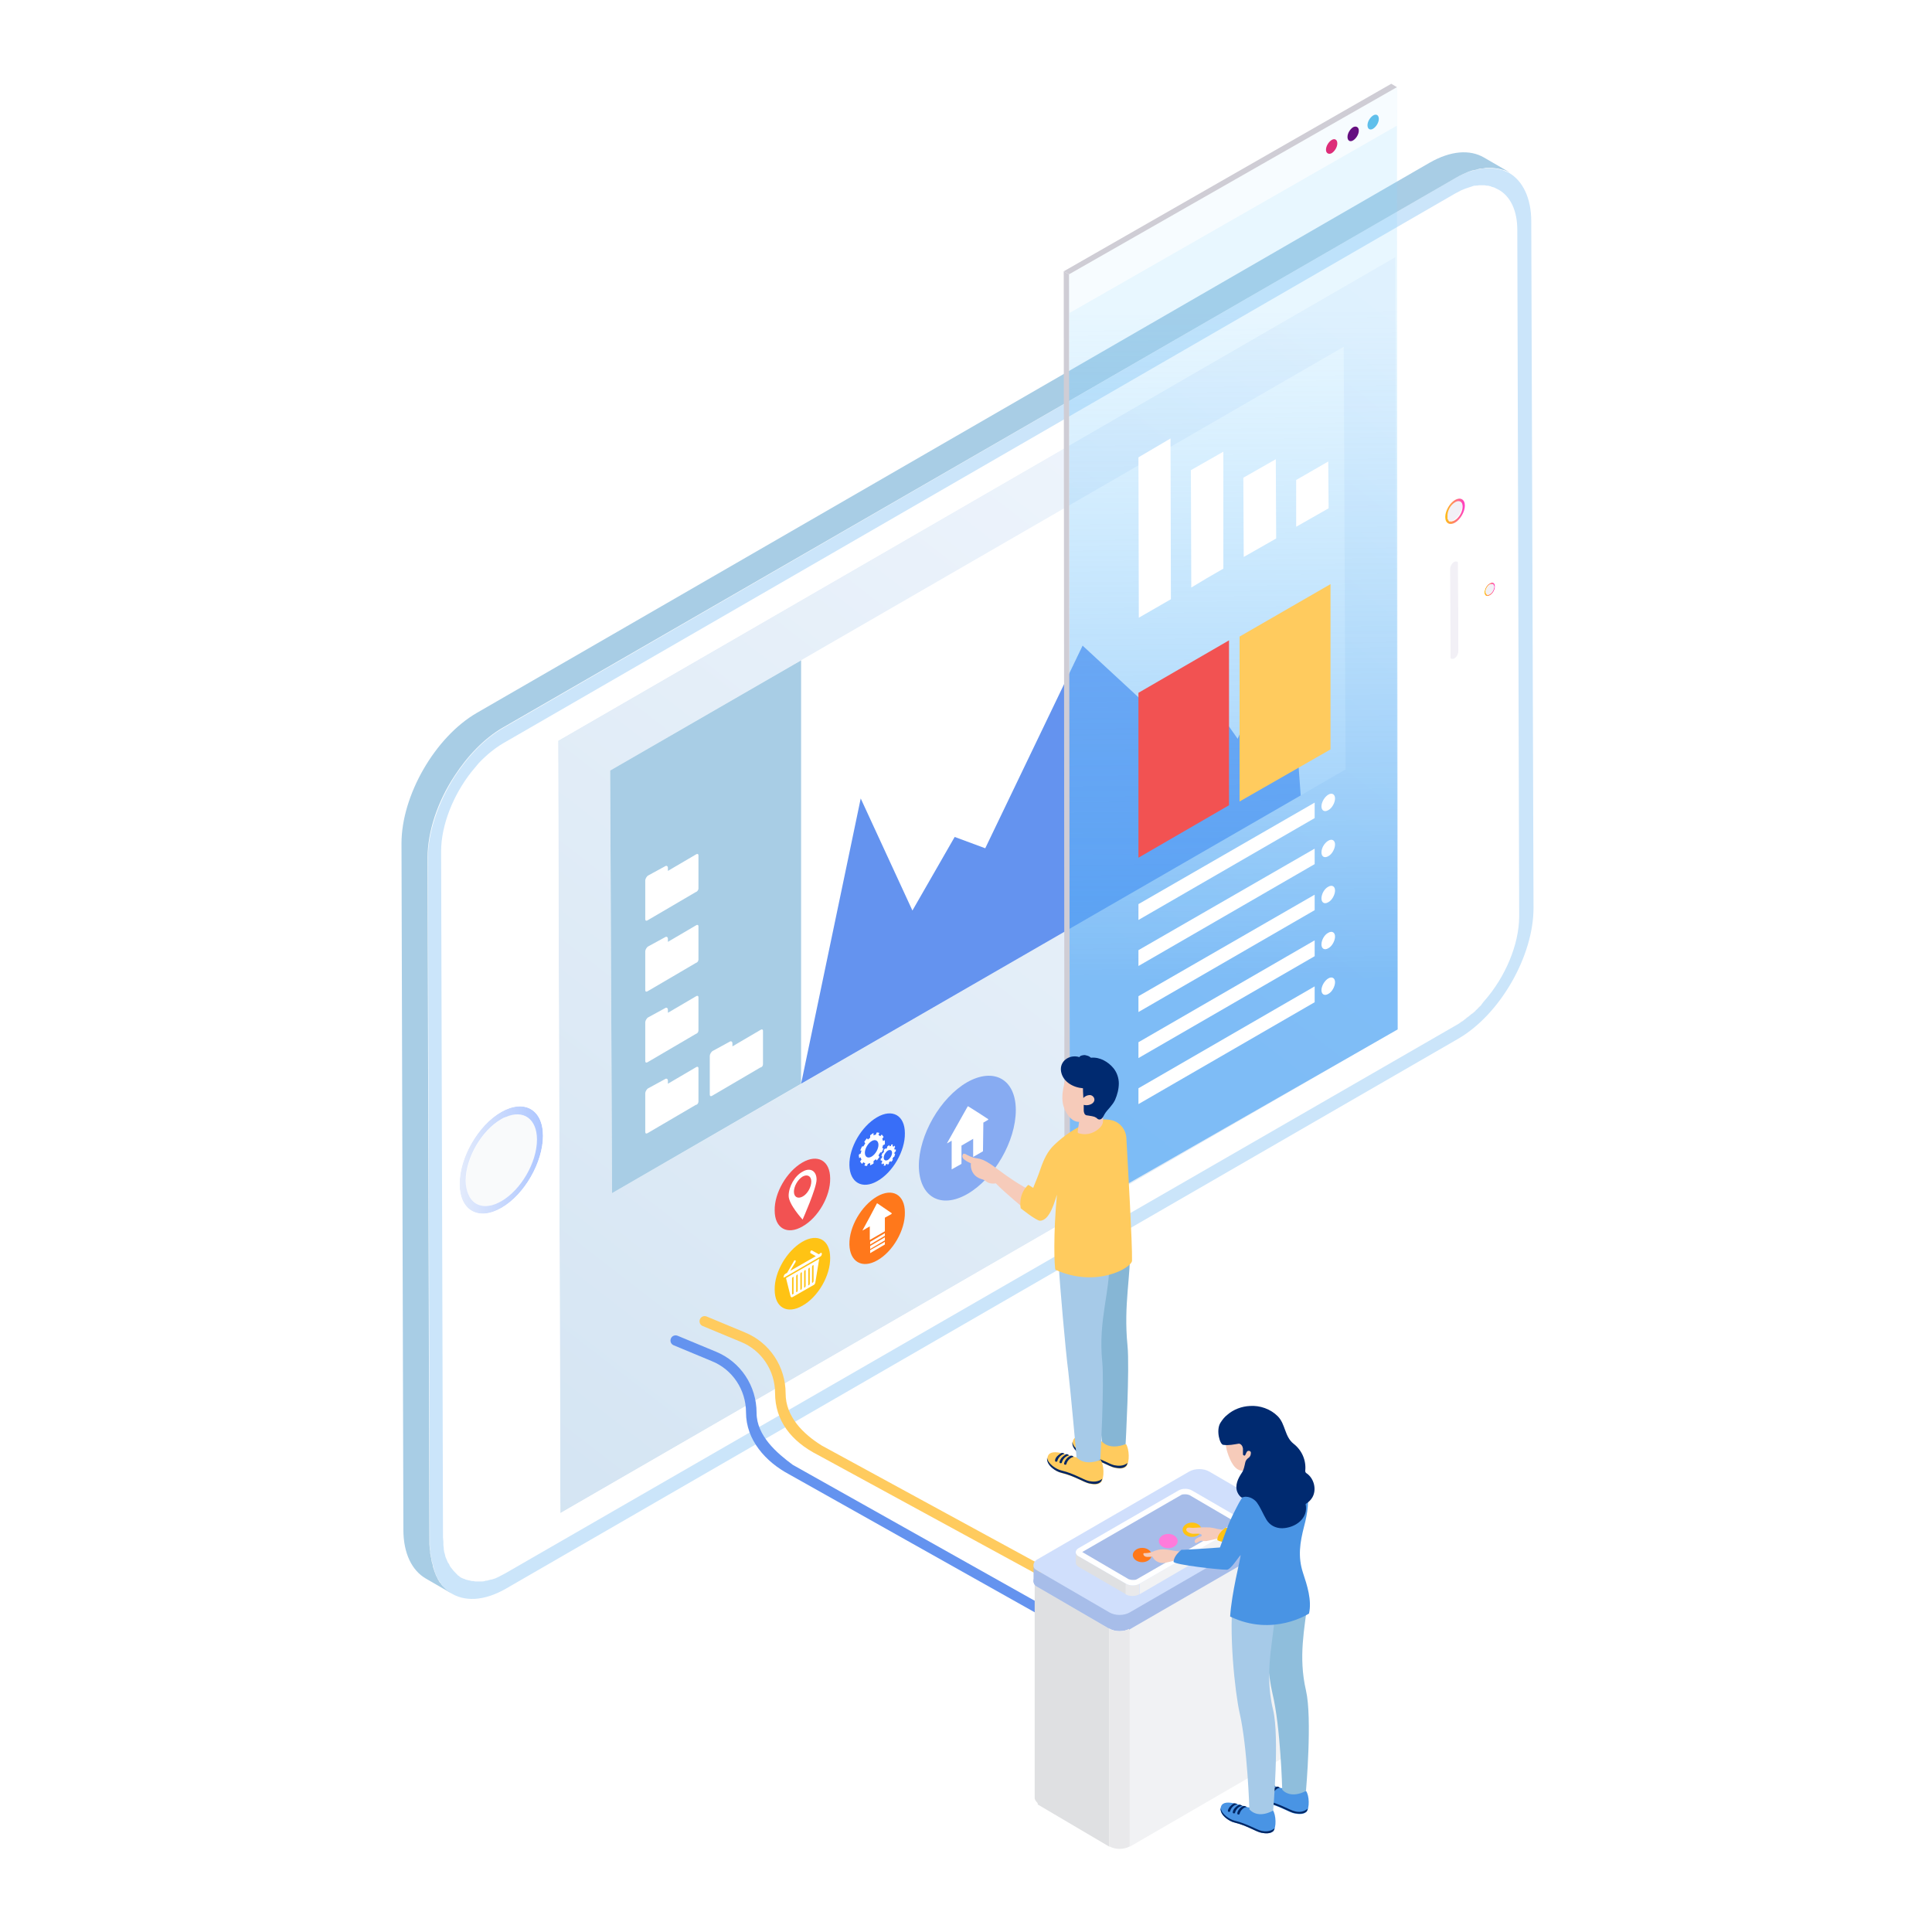 <?xml version="1.0" encoding="utf-8"?>
<!-- Generator: Adobe Illustrator 21.0.0, SVG Export Plug-In . SVG Version: 6.00 Build 0)  -->
<svg version="1.1" id="Layer_1" xmlns="http://www.w3.org/2000/svg" xmlns:xlink="http://www.w3.org/1999/xlink" x="0px" y="0px"
	 viewBox="0 0 512 512" style="enable-background:new 0 0 512 512;" xml:space="preserve">
<style type="text/css">
	.st0{fill:#FFFFFF;}
	.st1{fill:#F8D9D7;}
	.st2{fill:#F9FAFB;}
	.st3{fill:url(#SVGID_1_);}
	.st4{fill:#F2F0F6;}
	.st5{fill:url(#SVGID_2_);}
	.st6{fill:#A8CDE5;}
	.st7{fill:#4C3437;}
	.st8{fill:url(#SVGID_3_);}
	.st9{fill:url(#SVGID_4_);}
	.st10{fill:#CBE5FA;}
	.st11{fill:#F25252;}
	.st12{fill:#386EF8;}
	.st13{fill:#FFC314;}
	.st14{fill:#FF781B;}
	.st15{fill:#87ABF2;}
	.st16{fill:#6493EF;}
	.st17{fill:url(#SVGID_5_);}
	.st18{opacity:0.67;fill:#FFFFFF;enable-background:new    ;}
	.st19{fill:#CFCDD5;}
	.st20{fill:#5FBFEB;}
	.st21{fill:#650E80;}
	.st22{fill:#DD2D79;}
	.st23{fill:#FFCB5E;}
	.st24{fill:#DFE0E2;}
	.st25{fill:#F1F2F4;}
	.st26{fill:#A7BDE9;}
	.st27{fill:#E9E9EB;}
	.st28{fill:#3B2CD6;}
	.st29{fill:#D0DFFC;}
	.st30{fill:#FF7BDB;}
	.st31{fill:#F6CBBA;}
	.st32{fill:#4994E4;}
	.st33{fill:#002664;}
	.st34{fill:#8FBEDC;}
	.st35{fill:#A6CAE8;}
	.st36{fill:#002A70;}
	.st37{fill:#86B6D5;}
</style>
<path class="st0" d="M512,0H0v512h512V0z"/>
<path class="st1" d="M388.4,269.9c0.4-0.3,0.7-0.5,1-0.8C389.1,269.4,388.8,269.7,388.4,269.9z"/>
<path class="st1" d="M392.9,266c0.3-0.3,0.6-0.6,0.8-1C393.4,265.3,393.2,265.6,392.9,266z"/>
<path class="st1" d="M391.5,267.4c0.3-0.3,0.7-0.7,1-1C392.1,266.7,391.8,267,391.5,267.4z"/>
<path class="st1" d="M390,268.7c0.3-0.3,0.6-0.5,1-0.8C390.6,268.1,390.3,268.4,390,268.7z"/>
<path class="st1" d="M386.4,271.3c0.5-0.3,1-0.6,1.6-1C387.4,270.6,386.9,271,386.4,271.3z"/>
<path class="st2" d="M384.4,174.6C384.5,174.7,384.5,174.7,384.4,174.6C384.5,174.7,384.5,174.7,384.4,174.6
	C384.5,174.7,384.4,174.7,384.4,174.6z"/>
<path class="st2" d="M384.2,174.1c0,0.1,0,0.2,0.1,0.3v0.1C384.3,174.4,384.2,174.3,384.2,174.1z"/>
<path class="st2" d="M384.5,174.7C384.5,174.8,384.5,174.8,384.5,174.7C384.6,174.8,384.6,174.8,384.5,174.7
	C384.6,174.8,384.5,174.8,384.5,174.7z"/>
<path d="M393.9,157.4C394,157.4,394,157.5,393.9,157.4c0.1,0.1,0.1,0.1,0.1,0.1S394,157.4,393.9,157.4z"/>
<linearGradient id="SVGID_1_" gradientUnits="userSpaceOnUse" x1="393.435" y1="355.822" x2="396.235" y2="355.822" gradientTransform="matrix(1 0 0 -1 0 512)">
	<stop  offset="0" style="stop-color:#FFC314"/>
	<stop  offset="0.685" style="stop-color:#FF668F"/>
	<stop  offset="1" style="stop-color:#FF39C9"/>
</linearGradient>
<path class="st3" d="M394.8,154.6c-0.8,0.4-1.4,1.5-1.4,2.4s0.6,1.2,1.4,0.8c0.8-0.4,1.4-1.5,1.4-2.4
	C396.2,154.5,395.6,154.1,394.8,154.6z M394.5,157.6h0.1H394.5z M394.8,157.5c-0.3,0.2-0.6,0.2-0.8,0.1c0,0,0,0,0-0.1
	c-0.2-0.1-0.3-0.3-0.3-0.7c0-0.7,0.5-1.6,1.1-1.9c0.2-0.1,0.3-0.1,0.4-0.1c0.1,0,0.1,0,0.2,0s0.1,0,0.2,0c0.1,0.1,0.2,0.2,0.3,0.4
	c0,0.1,0.1,0.2,0.1,0.4C395.9,156.2,395.5,157.1,394.8,157.5z"/>
<path class="st2" d="M385.3,148.6c-0.6,0.3-1.1,1.2-1.1,1.9C384.2,149.9,384.7,149,385.3,148.6z"/>
<path class="st4" d="M385.8,148.5c-0.2,0-0.4,0-0.5,0.1c-0.6,0.3-1.1,1.2-1.1,1.9l0.1,23.5c0,0.1,0,0.2,0.1,0.3
	c0-0.1-0.1-0.2-0.1-0.3c0,0.2,0,0.3,0.1,0.4c0,0.1,0.1,0.1,0.1,0.1l0.1,0.1h0.1c0.1,0,0.1,0,0.2,0c0,0,0,0,0.1,0s0.3-0.1,0.4-0.1
	c0.5-0.3,0.9-0.8,1-1.4c0.1-0.2,0.1-0.4,0.1-0.5l-0.1-23.5c0-0.4-0.1-0.6-0.3-0.7C386,148.5,385.9,148.5,385.8,148.5z"/>
<path d="M383.7,137.7c0,0.1,0.1,0.1,0.1,0.2C383.8,137.8,383.8,137.7,383.7,137.7z"/>
<path d="M384.3,138.1h0.1C384.4,138.2,384.3,138.1,384.3,138.1z"/>
<path d="M383.6,137.3c0,0.1,0,0.2,0.1,0.2C383.6,137.5,383.6,137.4,383.6,137.3z"/>
<path d="M383.9,137.9C383.9,137.9,384,137.9,383.9,137.9l0.1,0.1C384,138,384,138,383.9,137.9z"/>
<path class="st4" d="M383.5,136.7c0,0.2,0,0.3,0,0.5c0,0.1,0,0.1,0,0.1c0,0.1,0,0.2,0.1,0.2l0.1,0.1c0,0.1,0.1,0.1,0.1,0.2l0.1,0.1
	l0.1,0.1c0,0,0,0,0.1,0h0.1h0.1c0.1,0,0.1,0,0.2,0h0.1c0.1,0,0.2,0,0.3-0.1h0.1c0.1,0,0.3-0.1,0.4-0.2c1.1-0.7,2.1-2.3,2.1-3.6
	c0-0.9-0.5-1.5-1.1-1.5h-0.1c-0.1,0-0.2,0-0.4,0.1c0,0,0,0,0.1,0h-0.1c-0.1,0-0.3,0.1-0.4,0.2C384.4,133.8,383.5,135.4,383.5,136.7z
	"/>
<path class="st1" d="M124.2,418.9c0.2,0.1,0.4,0.1,0.6,0.2C124.5,419,124.4,418.9,124.2,418.9z"/>
<path class="st1" d="M125.5,419.1c0.2,0,0.4,0.1,0.6,0.1C125.9,419.2,125.7,419.2,125.5,419.1z"/>
<path class="st1" d="M131.9,418c0.2-0.1,0.3-0.1,0.4-0.2C132.2,417.9,132.1,417.9,131.9,418z"/>
<path class="st1" d="M128.5,419c0.1,0,0.2,0,0.3-0.1C128.7,419,128.6,419,128.5,419z"/>
<path class="st1" d="M119.8,415.9c0.2,0.2,0.3,0.4,0.5,0.6C120.1,416.3,119.9,416.1,119.8,415.9z"/>
<path class="st1" d="M121.7,417.7c0.2,0.1,0.4,0.3,0.6,0.4C122.1,418,121.9,417.9,121.7,417.7z"/>
<path class="st1" d="M130.1,418.6c0.2-0.1,0.4-0.1,0.5-0.2C130.5,418.6,130.3,418.6,130.1,418.6z"/>
<path class="st1" d="M119.3,415.2c0,0.1,0.1,0.1,0.1,0.2C119.4,415.3,119.3,415.2,119.3,415.2z"/>
<path class="st1" d="M120.7,416.9c0.2,0.2,0.3,0.4,0.5,0.5C121,417.2,120.9,417,120.7,416.9z"/>
<path class="st1" d="M122.9,418.4c0.2,0.1,0.4,0.2,0.5,0.2C123.3,418.6,123.1,418.5,122.9,418.4z"/>
<linearGradient id="SVGID_2_" gradientUnits="userSpaceOnUse" x1="391.237" y1="448.187" x2="67.963" y2="30.32" gradientTransform="matrix(1 0 0 -1 0 512)">
	<stop  offset="0" style="stop-color:#F6F9FF"/>
	<stop  offset="1" style="stop-color:#CBDFEF"/>
</linearGradient>
<path class="st5" d="M148.5,401l221.9-128.2l-0.6-204.7L147.9,196.3L148.5,401z"/>
<path class="st0" d="M161.7,204.2L356.1,91.9l0.5,112L162.2,316.2L161.7,204.2z"/>
<path class="st6" d="M212.3,175l-50.6,29.2l0.5,112l50.1-29V175z"/>
<path class="st7" d="M124.1,316.5c0,0.1,0,0.1,0.1,0.2C124.1,316.6,124.1,316.6,124.1,316.5z"/>
<path class="st2" d="M124.1,316.5c0,0.1,0,0.1,0.1,0.2c1.4,3.1,4.8,3.9,8.7,1.6c5.2-3,9.4-10.3,9.4-16.3c0-5.5-3.6-8-8.2-6h0.1
	c-0.1,0-0.2,0.1-0.3,0.1c-0.3,0.1-0.6,0.3-1,0.5c-5.2,3-9.4,10.3-9.4,16.3C123.4,314.3,123.7,315.5,124.1,316.5z"/>
<linearGradient id="SVGID_3_" gradientUnits="userSpaceOnUse" x1="121.799" y1="204.578" x2="143.939" y2="204.578" gradientTransform="matrix(1 0 0 -1 0 512)">
	<stop  offset="0" style="stop-color:#E3EBFC"/>
	<stop  offset="1" style="stop-color:#ADC6FF"/>
</linearGradient>
<path class="st8" d="M132.8,294.7c-6.1,3.5-11.1,12.1-11,19.1c0,7,5,9.9,11.1,6.3c6.1-3.5,11-12.1,11-19.1S138.9,291.2,132.8,294.7z
	 M132.8,296.6c0.3-0.2,0.7-0.4,1-0.5c0.1,0,0.2-0.1,0.3-0.1c4.6-2,8.2,0.5,8.2,6c0,6-4.2,13.3-9.4,16.3c-3.9,2.3-7.3,1.5-8.7-1.6
	c0-0.1,0-0.1-0.1-0.2c-0.4-1-0.7-2.2-0.7-3.6C123.4,306.9,127.6,299.6,132.8,296.6z"/>
<path class="st0" d="M130.7,418.5c0.4-0.1,0.8-0.3,1.2-0.5c0.1-0.1,0.3-0.1,0.4-0.2c0.6-0.3,1.1-0.5,1.7-0.9l252.3-145.7
	c0.5-0.3,1-0.6,1.6-1c0.2-0.1,0.3-0.2,0.5-0.4c0.3-0.3,0.7-0.5,1-0.8c0.2-0.1,0.4-0.3,0.5-0.4c0.3-0.3,0.6-0.5,1-0.8
	c0.2-0.2,0.3-0.3,0.5-0.5c0.3-0.3,0.7-0.7,1-1c0.1-0.1,0.3-0.3,0.4-0.4c0.3-0.3,0.6-0.6,0.8-1c5.4-6.3,9.2-14.9,9.1-22.3l-0.5-181.9
	c0-5.2-1.9-8.9-4.9-10.6c-0.2-0.1-0.4-0.2-0.6-0.3c-0.2-0.1-0.4-0.2-0.6-0.3c-0.2-0.1-0.4-0.1-0.7-0.2c-0.2-0.1-0.4-0.1-0.6-0.2
	c-0.2,0-0.5-0.1-0.7-0.1c-0.2,0-0.4-0.1-0.6-0.1c-0.3,0-0.5,0-0.8,0c-0.2,0-0.4,0-0.7,0s-0.6,0.1-0.8,0.1c-0.2,0-0.5,0.1-0.7,0.1
	c-0.3,0.1-0.6,0.2-0.9,0.3c-0.2,0.1-0.4,0.1-0.6,0.2c-0.4,0.1-0.7,0.3-1.1,0.4c-0.2,0.1-0.4,0.1-0.6,0.2c-0.6,0.3-1.1,0.5-1.7,0.9
	l-112.2,64.8l-140.1,80.9c-2.3,1.3-4.5,3.1-6.4,5.2c-0.2,0.2-0.3,0.4-0.5,0.6c-0.5,0.6-1,1.2-1.5,1.8c-4.8,6.1-8,14-8,21l0.5,181.9
	c0,0.7,0,1.3,0.1,1.9c0,0.2,0.1,0.4,0.1,0.6c0.1,0.4,0.1,0.8,0.2,1.2c0,0.2,0.1,0.4,0.2,0.6c0.1,0.3,0.2,0.7,0.3,1
	c0.1,0.2,0.2,0.4,0.2,0.6c0.1,0.3,0.2,0.6,0.3,0.8c0.1,0.2,0.2,0.4,0.3,0.6c0.1,0.2,0.2,0.3,0.3,0.5c0,0.1,0.1,0.1,0.1,0.2
	c0.1,0.2,0.3,0.3,0.4,0.5c0.2,0.2,0.3,0.4,0.5,0.6c0.1,0.2,0.3,0.3,0.4,0.4c0.2,0.2,0.3,0.3,0.5,0.5c0.2,0.1,0.3,0.2,0.5,0.3
	c0.2,0.1,0.4,0.3,0.6,0.4c0.2,0.1,0.4,0.2,0.7,0.3c0.2,0.1,0.3,0.2,0.5,0.2c0.2,0.1,0.5,0.1,0.7,0.2c0.2,0.1,0.4,0.1,0.6,0.2
	c0.3,0.1,0.5,0.1,0.8,0.1c0.2,0,0.4,0.1,0.6,0.1c0.3,0,0.6,0,0.8,0c0.2,0,0.4,0,0.6,0c0.3,0,0.6-0.1,0.9-0.1c0.1,0,0.2,0,0.3-0.1
	c0.2,0,0.4-0.1,0.6-0.1c0.2-0.1,0.5-0.1,0.7-0.2C130.3,418.6,130.5,418.6,130.7,418.5z M396.2,155.4c0,0.9-0.6,2-1.4,2.4
	c-0.8,0.4-1.4,0.1-1.4-0.8s0.6-2,1.4-2.4C395.6,154.1,396.2,154.5,396.2,155.4z M386.4,149.3l0.1,23.5c0,0.2,0,0.4-0.1,0.5
	c-0.2,0.6-0.6,1.1-1,1.4c-0.2,0.1-0.3,0.1-0.4,0.1c0,0,0,0-0.1,0s-0.1,0-0.2,0h-0.1l-0.1-0.1v-0.1c0-0.1-0.1-0.2-0.1-0.3l-0.1-23.5
	c0-0.7,0.5-1.6,1.1-1.9c0.2-0.1,0.3-0.1,0.4-0.1h0.1c0.1,0,0.2,0,0.3,0.1C386.3,148.7,386.4,148.9,386.4,149.3z M388.2,134
	c0,1.7-1.2,3.7-2.6,4.5s-2.6,0.2-2.6-1.5s1.2-3.7,2.6-4.5S388.2,132.3,388.2,134z M369.8,68.1l0.6,204.7L148.5,401l-0.6-204.7
	L369.8,68.1z M143.9,301c0,7-4.9,15.6-11,19.1c-6.1,3.5-11.1,0.7-11.1-6.3s4.9-15.6,11-19.1C138.9,291.2,143.9,294,143.9,301z"/>
<linearGradient id="SVGID_4_" gradientUnits="userSpaceOnUse" x1="382.94" y1="376.5" x2="388.186" y2="376.5" gradientTransform="matrix(1 0 0 -1 0 512)">
	<stop  offset="0" style="stop-color:#FFC314"/>
	<stop  offset="0.685" style="stop-color:#FF668F"/>
	<stop  offset="1" style="stop-color:#FF39C9"/>
</linearGradient>
<path class="st9" d="M385.6,132.5c-1.4,0.8-2.6,2.9-2.6,4.5c0,1.7,1.2,2.3,2.6,1.5s2.6-2.9,2.6-4.5
	C388.2,132.3,387,131.7,385.6,132.5z M385.6,133.1c0.1-0.1,0.3-0.1,0.4-0.2c0.1,0,0.2-0.1,0.4-0.1h0.1c0.7,0,1.1,0.5,1.1,1.5
	c0,1.3-0.9,2.9-2.1,3.6c-0.1,0.1-0.3,0.1-0.4,0.2H385c-0.1,0-0.2,0.1-0.3,0.1h-0.1c-0.1,0-0.1,0-0.2,0h-0.1h-0.1c0,0,0,0-0.1,0
	s-0.1-0.1-0.1-0.1l-0.1-0.1c0,0-0.1-0.1-0.1-0.2l-0.1-0.1c0-0.1-0.1-0.2-0.1-0.2v-0.1c0-0.1,0-0.3,0-0.5
	C383.5,135.4,384.4,133.8,385.6,133.1z"/>
<path class="st2" d="M120.5,205.8c3.5-5.4,8-10.1,12.9-12.9L330.6,79L133.4,192.9C128.5,195.8,124,200.4,120.5,205.8z"/>
<path class="st2" d="M385.7,51.3l-112.2,64.8L385.7,51.3z"/>
<path class="st1" d="M389.7,49.5c0.3-0.1,0.6-0.2,0.9-0.3C390.4,49.3,390,49.4,389.7,49.5z"/>
<path class="st1" d="M387.4,50.4c-0.6,0.3-1.1,0.5-1.7,0.9C386.3,50.9,386.9,50.6,387.4,50.4z"/>
<path class="st1" d="M391.4,49.2c0.3,0,0.6-0.1,0.8-0.1C391.9,49.1,391.6,49.1,391.4,49.2z"/>
<path class="st1" d="M389.1,49.7c-0.4,0.1-0.7,0.3-1.1,0.4C388.4,50,388.7,49.8,389.1,49.7z"/>
<path class="st1" d="M394.3,49.1c0.2,0,0.5,0,0.7,0.1C394.8,49.1,394.5,49.1,394.3,49.1z"/>
<path class="st1" d="M395.6,49.3c0.2,0.1,0.5,0.1,0.7,0.2C396.1,49.5,395.8,49.4,395.6,49.3z"/>
<path class="st1" d="M396.9,49.8c0.2,0.1,0.4,0.2,0.6,0.3C397.3,50,397.1,49.9,396.9,49.8z"/>
<path class="st2" d="M114.2,413.3c0-0.2,0-0.3-0.1-0.5C114.2,413,114.2,413.2,114.2,413.3z"/>
<path class="st2" d="M114,410.7c0,0.4,0,0.7,0.1,1.1C114,411.4,114,411.1,114,410.7z"/>
<path class="st2" d="M117.4,407.5c0,0.4,0,0.7,0.1,1.1C117.4,408.2,117.4,407.9,117.4,407.5z"/>
<path class="st2" d="M118.7,414.1c0.1,0.2,0.2,0.4,0.4,0.6c0,0,0,0,0-0.1C118.9,414.5,118.8,414.3,118.7,414.1z"/>
<path class="st2" d="M117.7,411.1c0.1,0.3,0.1,0.5,0.2,0.8c0-0.1,0-0.1,0-0.2C117.9,411.5,117.8,411.3,117.7,411.1z"/>
<path class="st2" d="M118.2,412.7c0.1,0.2,0.2,0.5,0.3,0.7v-0.1C118.3,413.1,118.2,412.9,118.2,412.7z"/>
<path class="st2" d="M117.5,409.4c0,0.3,0.1,0.6,0.1,0.9c0-0.1,0-0.2,0-0.3C117.6,409.7,117.5,409.6,117.5,409.4z"/>
<path class="st2" d="M120.3,416.5C120.2,416.5,120.2,416.5,120.3,416.5c0.1,0.2,0.3,0.3,0.5,0.5
	C120.5,416.7,120.4,416.6,120.3,416.5z"/>
<path class="st2" d="M119.4,415.4c0.1,0.2,0.3,0.4,0.4,0.5C119.7,415.7,119.5,415.5,119.4,415.4z"/>
<path class="st2" d="M121.2,417.4c0.2,0.1,0.3,0.2,0.5,0.4C121.5,417.6,121.4,417.5,121.2,417.4z"/>
<path class="st2" d="M124.9,204.6c-4.8,6.1-8,14-8,21C116.9,218.6,120.1,210.7,124.9,204.6z"/>
<path class="st2" d="M126.5,202.7c0.2-0.2,0.3-0.4,0.5-0.6C126.8,202.3,126.6,202.5,126.5,202.7z"/>
<path class="st1" d="M116.9,225.5l0.5,182L116.9,225.5z"/>
<path class="st10" d="M405.8,58.7c0-6.3-2.3-10.8-5.9-12.9c-0.2-0.1-0.5-0.2-0.7-0.3c-0.2-0.1-0.5-0.2-0.7-0.3
	c-0.2-0.1-0.5-0.2-0.8-0.2c-0.3-0.1-0.5-0.2-0.8-0.2c-0.3-0.1-0.6-0.1-0.8-0.1c-0.3,0-0.5-0.1-0.8-0.1c-0.3,0-0.6,0-0.9,0
	c-0.3,0-0.6,0-0.9,0s-0.7,0.1-1,0.2c-0.3,0-0.6,0.1-0.9,0.1c-0.3,0.1-0.7,0.2-1.1,0.3c-0.3,0.1-0.6,0.1-0.9,0.2
	c-0.4,0.1-0.8,0.3-1.3,0.5c-0.2,0.1-0.5,0.2-0.7,0.3c-0.7,0.3-1.4,0.7-2.1,1.1L330.6,79L133.4,192.9c-4.9,2.8-9.4,7.5-12.9,12.9
	c-4.3,6.7-7.1,14.7-7.1,21.7l0.5,181.9c0,0.4,0,0.8,0.1,1.2c0,0.4,0,0.7,0.1,1.1c0,0.4,0.1,0.7,0.2,1.1c0,0.2,0,0.3,0.1,0.5
	c0,0.2,0,0.4,0.1,0.6c0.1,0.3,0.2,0.7,0.3,1c0.1,0.3,0.1,0.6,0.2,0.9c0.1,0.3,0.2,0.6,0.3,0.9c0.1,0.3,0.2,0.6,0.3,0.8
	c0.1,0.3,0.3,0.5,0.4,0.8c0.1,0.2,0.3,0.5,0.4,0.7c0.2,0.2,0.3,0.4,0.5,0.7c0.2,0.2,0.3,0.5,0.5,0.7c0.2,0.2,0.4,0.4,0.6,0.6
	s0.4,0.4,0.6,0.6c0.2,0.2,0.4,0.3,0.6,0.4c3.7,2.5,9,2.4,14.9-1l252.3-145.7c11.1-6.4,20-21.9,20-34.7L405.8,58.7z M392.5,266.4
	c-0.3,0.3-0.7,0.7-1,1c-0.2,0.2-0.4,0.3-0.5,0.5c-0.3,0.3-0.6,0.6-1,0.8c-0.2,0.2-0.4,0.3-0.6,0.5c-0.3,0.3-0.7,0.5-1,0.8
	c-0.2,0.1-0.3,0.2-0.5,0.4c-0.5,0.3-1,0.7-1.5,1L134,416.9c-0.6,0.3-1.1,0.6-1.7,0.9c-0.1,0.1-0.3,0.1-0.4,0.2
	c-0.4,0.2-0.9,0.4-1.3,0.5c-0.2,0.1-0.3,0.1-0.5,0.1c-0.2,0.1-0.5,0.1-0.7,0.2c-0.2,0.1-0.4,0.1-0.6,0.1c-0.1,0-0.2,0-0.3,0.1
	c-0.3,0.1-0.6,0.1-0.9,0.1c-0.2,0-0.4,0-0.6,0c-0.3,0-0.6,0-0.9,0c-0.2,0-0.4,0-0.6-0.1c-0.3,0-0.6,0-0.8-0.1
	c-0.2,0-0.4-0.1-0.5-0.1c-0.3-0.1-0.5-0.1-0.8-0.2c-0.2-0.1-0.3-0.2-0.5-0.2c-0.2-0.1-0.5-0.2-0.7-0.3c-0.2-0.1-0.4-0.2-0.5-0.4
	c-0.2-0.1-0.4-0.2-0.5-0.4c-0.2-0.1-0.3-0.3-0.5-0.5c-0.2-0.2-0.3-0.3-0.5-0.5c-0.1-0.2-0.3-0.4-0.4-0.5c-0.1-0.2-0.3-0.4-0.4-0.5
	c0-0.1-0.1-0.1-0.1-0.2c-0.1-0.1-0.2-0.3-0.2-0.4c-0.1-0.2-0.2-0.4-0.4-0.6c-0.1-0.2-0.2-0.5-0.3-0.7c-0.1-0.2-0.2-0.5-0.3-0.7
	c-0.1-0.2-0.1-0.5-0.2-0.8c-0.1-0.3-0.2-0.5-0.2-0.8c-0.1-0.3-0.1-0.6-0.1-0.8c0-0.3-0.1-0.6-0.1-0.9c0-0.2,0-0.5,0-0.8
	c0-0.4-0.1-0.7-0.1-1.1l-0.5-181.9c0-6.9,3.2-14.9,8-21c0.5-0.6,1-1.2,1.5-1.8c0.2-0.2,0.3-0.4,0.5-0.6c2-2.1,4.2-3.9,6.4-5.2
	l140.1-80.9l112.2-64.8c0.6-0.3,1.1-0.6,1.7-0.9c0.2-0.1,0.4-0.1,0.5-0.2c0.4-0.2,0.8-0.3,1.1-0.4c0.2-0.1,0.4-0.1,0.6-0.2
	c0.3-0.1,0.6-0.2,0.9-0.3c0.2-0.1,0.5-0.1,0.7-0.1c0.3,0,0.6-0.1,0.8-0.1c0.2,0,0.5,0,0.7,0c0.3,0,0.5,0,0.8,0
	c0.2,0,0.4,0.1,0.6,0.1s0.5,0,0.7,0.1c0.2,0,0.4,0.1,0.6,0.2c0.2,0.1,0.5,0.1,0.7,0.2c0.2,0.1,0.4,0.2,0.6,0.3
	c0.2,0.1,0.4,0.2,0.6,0.3c3,1.7,4.9,5.4,4.9,10.6l0.5,181.9c0,7.5-3.7,16.1-9.1,22.3c-0.3,0.3-0.6,0.7-0.8,1
	C392.7,266.1,392.6,266.2,392.5,266.4z"/>
<path class="st1" d="M395.9,155.2c0,0.1,0.1,0.2,0.1,0.4C395.9,155.4,395.9,155.3,395.9,155.2c0,0.1,0,0.1,0,0.1V155.2z"/>
<path class="st1" d="M402.3,60.7l0.6,182L402.3,60.7z"/>
<path class="st4" d="M395.9,155.5c0-0.1,0-0.1,0-0.2v-0.1c-0.1-0.2-0.1-0.3-0.3-0.4c-0.1,0-0.1,0-0.2,0s-0.1,0-0.2,0
	c-0.1,0-0.3,0.1-0.4,0.1c-0.6,0.4-1.1,1.2-1.1,1.9c0,0.3,0.1,0.5,0.3,0.7l-0.1-0.1l0.1,0.1c0.2,0.1,0.5,0.1,0.8-0.1
	C395.5,157.1,395.9,156.2,395.9,155.5z"/>
<path class="st6" d="M117.9,420.9c-0.2-0.2-0.4-0.4-0.6-0.6c-0.2-0.2-0.3-0.4-0.5-0.7c-0.2-0.2-0.4-0.4-0.5-0.7
	c-0.2-0.2-0.3-0.5-0.4-0.7c-0.1-0.3-0.3-0.5-0.4-0.8c-0.1-0.3-0.2-0.6-0.3-0.8c-0.1-0.3-0.2-0.6-0.3-0.9c-0.1-0.3-0.2-0.6-0.2-0.9
	c-0.1-0.3-0.2-0.6-0.3-1c0-0.2-0.1-0.4-0.1-0.6c0-0.2,0-0.3-0.1-0.5c-0.1-0.4-0.1-0.7-0.2-1.1c0-0.4,0-0.7-0.1-1.1
	c0-0.4-0.1-0.8-0.1-1.2l-0.5-181.9c0-7.1,2.7-15,7.1-21.7c3.5-5.4,8-10.1,12.9-12.9L330.6,79l55.1-31.8c0.7-0.4,1.4-0.8,2.1-1.1
	c0.2-0.1,0.5-0.2,0.7-0.3c0.4-0.2,0.9-0.4,1.3-0.5c0.3-0.1,0.6-0.2,0.9-0.2c0.4-0.1,0.7-0.2,1.1-0.3c0.3-0.1,0.6-0.1,0.9-0.1
	c0.3-0.1,0.7-0.1,1-0.2c0.3,0,0.6,0,0.9,0c0.3,0,0.6,0,0.9,0s0.5,0.1,0.8,0.1c0.3,0,0.6,0.1,0.8,0.1c0.3,0.1,0.5,0.1,0.8,0.2
	c0.3,0.1,0.5,0.1,0.8,0.2c0.2,0.1,0.5,0.2,0.7,0.3c0.2,0.1,0.5,0.2,0.7,0.3l-6.9-4c-3.7-2.1-8.7-1.8-14.3,1.4L126.4,188.9
	c-11.1,6.4-20,21.9-20,34.6l0.5,181.9c0,6.3,2.3,10.8,5.9,12.9l6.9,4c-0.2-0.1-0.4-0.3-0.6-0.4c-0.2-0.1-0.4-0.3-0.6-0.4
	C118.3,421.3,118.1,421.1,117.9,420.9z"/>
<path class="st11" d="M212.7,325c4.1-2.3,7.4-8,7.3-12.7c0-4.7-3.3-6.6-7.4-4.2c-4.1,2.4-7.4,8-7.3,12.7
	C205.3,325.5,208.6,327.4,212.7,325z"/>
<path class="st0" d="M209,316.9c0,2.3,3.7,6.3,3.7,6.3s3.7-8.3,3.7-10.6c0-2.3-1.7-3.3-3.7-2.1C210.6,311.6,209,314.5,209,316.9z
	 M212.7,311.8c1.3-0.7,2.3-0.1,2.3,1.3c0,1.5-1,3.3-2.3,4c-1.3,0.7-2.3,0.1-2.3-1.3C210.4,314.4,211.4,312.6,212.7,311.8z"/>
<path class="st12" d="M232.5,313c4.1-2.3,7.4-8,7.3-12.7c0-4.7-3.3-6.6-7.4-4.2c-4.1,2.4-7.4,8-7.3,12.7
	C225.2,313.4,228.5,315.3,232.5,313z"/>
<path class="st0" d="M235.6,308.3V308c0.1-0.1,0.3-0.2,0.4-0.3l0.1,0.2c0,0,0,0,0.1,0l0.4-0.5v-0.1l-0.1-0.2
	c0.1-0.2,0.2-0.3,0.3-0.5h0.2c0,0,0,0,0-0.1l0.2-0.6v-0.1H237c0-0.2,0.1-0.3,0.1-0.5l0.2-0.1l0.1-0.1v-0.5c0,0,0,0-0.1,0l-0.2,0.1
	c0-0.1-0.1-0.3-0.1-0.4l0.2-0.3v-0.1l-0.2-0.3l-0.2,0.3c-0.1-0.1-0.2-0.1-0.3-0.2l0.1-0.3v-0.1h-0.4c0,0,0,0,0,0.1l-0.1,0.3
	c-0.1,0-0.2,0-0.4,0.1v-0.3c0,0,0-0.1-0.1,0l-0.4,0.3l-0.1,0.1v0.3c-0.1,0.1-0.3,0.2-0.4,0.3l-0.1-0.2l-0.4,0.5v0.1l0.1,0.2
	c-0.1,0.2-0.2,0.3-0.3,0.5h-0.2c0,0,0,0,0,0.1l-0.2,0.6v0.1h0.2c0,0.2-0.1,0.3-0.1,0.5l-0.2,0.1l-0.1,0.1v0.5c0,0,0,0,0.1,0l0.2-0.1
	c0,0.1,0.1,0.3,0.1,0.4l-0.2,0.3v0.1l0.2,0.3l0.2-0.3c0.1,0.1,0.2,0.1,0.3,0.2l-0.1,0.3v0.1h0.4c0,0,0,0,0.1-0.1l0.1-0.3
	c0.1,0,0.2,0,0.4-0.1v0.3c0,0,0,0,0.1,0L235.6,308.3C235.6,308.4,235.6,308.3,235.6,308.3z M234.2,306.8c0-0.7,0.5-1.5,1.1-1.9
	c0.6-0.3,1.1-0.1,1.1,0.6s-0.5,1.5-1.1,1.9C234.7,307.7,234.2,307.5,234.2,306.8z"/>
<path class="st0" d="M227.7,306.9l0.4-0.2c0,0.2,0.1,0.4,0.2,0.6l-0.3,0.4c0,0.1-0.1,0.1,0,0.2l0.4,0.5c0,0,0,0,0.1,0l0.3-0.4
	c0.1,0.1,0.3,0.2,0.5,0.3l-0.2,0.5c0,0.1,0,0.1,0,0.1l0.6,0.1l0.1-0.1l0.2-0.5c0.2,0,0.4-0.1,0.6-0.2v0.5c0,0.1,0,0.1,0.1,0.1
	l0.7-0.4c0.1,0,0.1-0.1,0.1-0.2v-0.5c0.2-0.2,0.4-0.3,0.6-0.5l0.2,0.3c0,0,0,0,0.1,0l0.6-0.8c0-0.1,0.1-0.1,0-0.2l-0.2-0.3
	c0.2-0.3,0.3-0.5,0.5-0.8h0.3l0.1-0.1l0.4-0.9c0-0.1,0-0.1,0-0.1h-0.3c0.1-0.3,0.1-0.5,0.2-0.8l0.4-0.2c0.1,0,0.1-0.1,0.1-0.2v-0.8
	c0-0.1,0-0.1-0.1-0.1l-0.4,0.2c0-0.2-0.1-0.4-0.2-0.6l0.3-0.4c0-0.1,0.1-0.1,0-0.2l-0.4-0.5c0,0,0,0-0.1,0l-0.3,0.4
	c-0.1-0.1-0.3-0.2-0.5-0.3l0.2-0.5c0-0.1,0-0.1,0-0.1l-0.6-0.1l-0.1,0.1l-0.2,0.5c-0.2,0-0.4,0.1-0.6,0.2v-0.5c0-0.1,0-0.1-0.1-0.1
	l-0.3,0.2l-0.4,0.3c-0.1,0-0.1,0.1-0.1,0.2v0.5c-0.2,0.2-0.4,0.3-0.6,0.5l-0.2-0.3c0,0,0,0-0.1,0l-0.6,0.8c0,0.1-0.1,0.1,0,0.2
	l0.2,0.3c-0.2,0.3-0.3,0.5-0.5,0.8h-0.3l-0.1,0.1l-0.4,0.9c0,0.1,0,0.1,0,0.1h0.3c-0.1,0.3-0.1,0.5-0.2,0.8l-0.4,0.2
	c0,0-0.1,0.1-0.1,0.2v0.2L227.7,306.9C227.6,306.9,227.7,307,227.7,306.9z M231,302.4c1-0.6,1.8-0.1,1.8,1s-0.8,2.5-1.8,3.1
	s-1.8,0.1-1.8-1S230,303,231,302.4z"/>
<path class="st13" d="M212.7,346c4.1-2.3,7.4-8,7.3-12.7c0-4.7-3.3-6.6-7.4-4.2c-4.1,2.4-7.4,8-7.3,12.7
	C205.3,346.5,208.6,348.4,212.7,346z"/>
<path class="st0" d="M207.9,338.5l9.5-5.5c0.2-0.1,0.4-0.4,0.4-0.7c0-0.3-0.2-0.4-0.4-0.2l-0.4,0.3l-1.8-1c-0.1,0-0.1,0-0.2,0
	s-0.2,0.1-0.2,0.2c-0.1,0.2-0.1,0.4,0,0.5l1.4,0.8l-6.8,3.9l1.4-2.3c0.1-0.2,0.1-0.4,0-0.5c-0.1,0-0.1,0-0.2,0
	c-0.1,0-0.2,0.1-0.2,0.2l-1.8,3.1l-0.5,0.3c-0.2,0.1-0.4,0.4-0.4,0.7C207.5,338.5,207.7,338.6,207.9,338.5z"/>
<path class="st0" d="M216.1,339.7l1-6.1l-8.8,5.1l1.2,4.8c0.1,0.3,0.3,0.4,0.6,0.2l5.6-3.2C215.9,340.4,216.1,340,216.1,339.7z
	 M210.1,343c-0.1,0.1-0.2,0-0.2-0.1v-4.1c0-0.1,0.1-0.3,0.2-0.4c0.1-0.1,0.2,0,0.2,0.1v4.1C210.4,342.7,210.3,342.9,210.1,343z
	 M211.2,342.4c-0.1,0.1-0.2,0-0.2-0.1v-4.1c0-0.1,0.1-0.3,0.2-0.4c0.1-0.1,0.2,0,0.2,0.1v4.1C211.4,342.1,211.3,342.3,211.2,342.4z
	 M212.3,341.8c-0.1,0.1-0.2,0-0.2-0.1v-4.1c0-0.1,0.1-0.3,0.2-0.4c0.1-0.1,0.2,0,0.2,0.1v4.1C212.5,341.5,212.4,341.7,212.3,341.8z
	 M213.3,341.2c-0.1,0.1-0.2,0-0.2-0.1V337c0-0.1,0.1-0.3,0.2-0.4c0.1-0.1,0.2,0,0.2,0.1v4.1C213.5,340.9,213.4,341.1,213.3,341.2z
	 M214.4,340.6c-0.1,0.1-0.2,0-0.2-0.1v-4.1c0-0.1,0.1-0.3,0.2-0.4c0.1-0.1,0.2,0,0.2,0.1v4.1C214.6,340.3,214.5,340.5,214.4,340.6z
	 M215.2,339.8v-4.1c0-0.1,0.1-0.3,0.2-0.4c0.1-0.1,0.2,0,0.2,0.1v4.1c0,0.1-0.1,0.3-0.2,0.4C215.3,340,215.2,340,215.2,339.8z"/>
<path class="st14" d="M232.5,334c4.1-2.3,7.4-8,7.3-12.7c0-4.7-3.3-6.6-7.4-4.2c-4.1,2.4-7.4,8-7.3,12.7
	C225.2,334.4,228.5,336.3,232.5,334z"/>
<path class="st0" d="M230.5,325v3.6l4-2.3v-3.6l1.8-1c0,0,0,0,0-0.1v-0.1l-1.9-1.3l-1.9-1.3h-0.1l-1.9,3.6l-1.9,3.5v0.1L230.5,325z"
	/>
<path class="st0" d="M230.6,329.1v0.7l3.9-2.3v-0.7L230.6,329.1z"/>
<path class="st0" d="M234.5,328.7v-0.8l-3.9,2.3v0.8L234.5,328.7z"/>
<path class="st0" d="M234.5,329.1l-3.9,2.2v0.8l3.9-2.3V329.1z"/>
<path class="st15" d="M256.4,316.4c7.1-4.1,12.8-14,12.8-22.2c0-8.2-5.8-11.4-12.9-7.4c-7.1,4.1-12.8,14-12.8,22.2
	C243.6,317.2,249.3,320.5,256.4,316.4z"/>
<path class="st0" d="M260.6,297.5l1.2-0.7c0,0,0,0,0.1-0.1v-0.1l-2.6-1.7l-2.7-1.7c0,0,0,0-0.1,0c0,0-0.1,0-0.1,0.1l-2.7,4.8
	l-2.7,4.8v0.1l1.2-0.7v7.6l2.5-1.4l0.1-0.1v-4.8l3.1-1.8v4.8l2.6-1.5L260.6,297.5z"/>
<path class="st0" d="M185.1,291.9v-8.8c0-0.4-0.3-0.5-0.6-0.3l-7.5,4.4v-0.8c0-0.5-0.4-0.7-0.8-0.4l-2.2,1.2l-2.2,1.2
	c-0.4,0.2-0.8,0.9-0.8,1.3v0.7v0.1v1.6v7.9c0,0.4,0.3,0.5,0.6,0.3l4.1-2.4l8.7-5.1C184.8,292.8,185.1,292.3,185.1,291.9z"/>
<path class="st0" d="M202.2,282v-8.8c0-0.4-0.3-0.5-0.6-0.3l-7.5,4.4v-0.8c0-0.5-0.4-0.7-0.8-0.4l-2.2,1.2l-2.2,1.2
	c-0.4,0.2-0.8,0.9-0.8,1.3v0.7v0.1v1.6v7.9c0,0.4,0.3,0.5,0.6,0.3l4.1-2.4l8.7-5.1C202,282.8,202.2,282.4,202.2,282z"/>
<path class="st0" d="M185.1,273.1v-8.8c0-0.4-0.3-0.5-0.6-0.3l-7.5,4.4v-0.8c0-0.5-0.4-0.7-0.8-0.4l-2.2,1.2l-2.2,1.2
	c-0.4,0.2-0.8,0.9-0.8,1.3v0.7v0.1v1.6v7.9c0,0.4,0.3,0.5,0.6,0.3l4.1-2.4l8.7-5.1C184.8,273.9,185.1,273.5,185.1,273.1z"/>
<path class="st0" d="M185.1,254.3v-8.8c0-0.4-0.3-0.5-0.6-0.3l-7.5,4.4v-0.8c0-0.5-0.4-0.7-0.8-0.4l-2.2,1.2l-2.2,1.2
	c-0.4,0.2-0.8,0.9-0.8,1.3v0.7v0.1v1.6v7.9c0,0.4,0.3,0.5,0.6,0.3l4.1-2.4l8.7-5.1C184.8,255.1,185.1,254.7,185.1,254.3z"/>
<path class="st0" d="M185.1,235.5v-8.8c0-0.4-0.3-0.5-0.6-0.3l-7.5,4.4V230c0-0.5-0.4-0.7-0.8-0.4l-2.2,1.2l-2.2,1.2
	c-0.4,0.2-0.8,0.9-0.8,1.3v0.7v0.1v1.6v7.9c0,0.4,0.3,0.5,0.6,0.3l4.1-2.4l8.7-5.1C184.8,236.3,185.1,235.8,185.1,235.5z"/>
<path class="st16" d="M286.9,171.1l33.1,30.6l4.2-11.3l3.8,5.4l13.3-31.4l3.4,46.4l-132.4,76.4l15.8-75.6l13.7,29.7l11.2-19.5l8.1,3
	L286.9,171.1z"/>
<linearGradient id="SVGID_5_" gradientUnits="userSpaceOnUse" x1="325.664" y1="455.86" x2="327.73" y2="252.666" gradientTransform="matrix(1 0 0 -1 0 512)">
	<stop  offset="0.129" style="stop-color:#8BD5FF;stop-opacity:0.2"/>
	<stop  offset="1" style="stop-color:#53A7F5;stop-opacity:0.7"/>
</linearGradient>
<path class="st17" d="M370.2,23.1l-86.9,49.6l0.2,249.8l86.9-49.7L370.2,23.1z"/>
<path class="st18" d="M370.2,23.1l-86.9,49.6l0.2,10.2l86.7-49.6V23.1z"/>
<path class="st19" d="M282.1,321.6l1.4,0.9l-0.2-249.8l-1.4-0.8L282.1,321.6z"/>
<path class="st19" d="M281.9,71.9l1.4,0.8l86.9-49.6l-1.5-0.9L281.9,71.9z"/>
<path class="st20" d="M365.4,31.5c0,1-0.7,2.1-1.5,2.6c-0.8,0.5-1.5,0.1-1.5-0.9s0.7-2.1,1.5-2.6C364.7,30.1,365.4,30.5,365.4,31.5z
	"/>
<path class="st21" d="M360.1,34.6c0,1-0.7,2.1-1.5,2.6c-0.8,0.5-1.5,0.1-1.5-0.9s0.7-2.1,1.5-2.6C359.4,33.3,360.1,33.7,360.1,34.6z
	"/>
<path class="st22" d="M351.4,39.7c0-1,0.7-2.1,1.5-2.6c0.8-0.5,1.5-0.1,1.5,0.9s-0.7,2.1-1.5,2.6C352.1,41,351.4,40.6,351.4,39.7z"
	/>
<path class="st0" d="M310.2,116.2l-8.5,5l0.1,42.5l8.5-4.9L310.2,116.2z"/>
<path class="st0" d="M324.2,119.7l-8.6,4.9l0.1,31.1l4-2.4l4.5-2.6V119.7z"/>
<path class="st0" d="M338.2,142.7l-0.1-21l-8.6,4.9l0.1,21l5.8-3.3L338.2,142.7z"/>
<path class="st0" d="M352,122.3l-8.5,4.9v12.4l8.6-4.9L352,122.3z"/>
<path class="st0" d="M348.4,212.7v4.1l-46.7,27v-4.2L348.4,212.7z"/>
<path class="st0" d="M352,210.6c1-0.6,1.8-0.1,1.8,1c0,1.1-0.8,2.6-1.8,3.1c-1,0.6-1.8,0.1-1.8-1C350.2,212.6,351,211.2,352,210.6z"
	/>
<path class="st0" d="M348.4,224.9v4.1l-46.7,27v-4.2L348.4,224.9z"/>
<path class="st0" d="M352,222.8c1-0.6,1.8-0.1,1.8,1c0,1.1-0.8,2.6-1.8,3.1c-1,0.6-1.8,0.1-1.8-1C350.2,224.7,351,223.4,352,222.8z"
	/>
<path class="st0" d="M348.4,237.1v4.1l-46.7,27V264L348.4,237.1z"/>
<path class="st0" d="M352,235c1-0.6,1.8-0.1,1.8,1s-0.8,2.6-1.8,3.1c-1,0.6-1.8,0.1-1.8-1C350.2,236.9,351,235.5,352,235z"/>
<path class="st0" d="M348.4,249.2v4.2l-46.7,27v-4.2L348.4,249.2z"/>
<path class="st0" d="M352,247.2c1-0.6,1.8-0.1,1.8,1c0,1.1-0.8,2.6-1.8,3.1c-1,0.6-1.8,0.1-1.8-1C350.2,249.1,351,247.7,352,247.2z"
	/>
<path class="st0" d="M348.4,261.4v4.2l-46.7,27v-4.2L348.4,261.4z"/>
<path class="st0" d="M352,259.3c1-0.6,1.8-0.1,1.8,1c0,1.1-0.8,2.6-1.8,3.1c-1,0.6-1.8,0.1-1.8-1S351,259.9,352,259.3z"/>
<path class="st11" d="M325.7,169.7v43.7l-24,13.9v-43.7L325.7,169.7z"/>
<path class="st23" d="M352.6,154.8v43.8l-24.1,13.8v-43.7L352.6,154.8z"/>
<path class="st16" d="M286.5,434c-0.2,0-0.3,0-0.5-0.1l-76.9-43.2c-6.2-3.3-11.4-9.1-11.4-16.4c0-6-3.6-11.4-9.1-13.6l-10.1-4.2
	c-0.7-0.3-1-1.1-0.7-1.8c0.3-0.7,1.1-1,1.8-0.7l10.1,4.2c6.6,2.7,10.8,9.1,10.8,16.2c0,6.1,5.4,10.7,9.6,13.8l76.9,43.2
	c0.7,0.3,1.1,1.1,0.8,1.8C287.6,433.7,287.1,434,286.5,434z"/>
<path class="st23" d="M294.2,427.6c-0.2,0-0.3,0-0.5-0.1l-76.9-41.9c-7.1-3.6-11.4-9.1-11.4-16.4c0-6-3.6-11.4-9.1-13.6l-10.1-4.2
	c-0.7-0.3-1-1.1-0.7-1.8c0.3-0.7,1.1-1,1.8-0.7l10.1,4.2c6.6,2.7,10.8,9.1,10.8,16.2c0,6.1,4.6,10.7,9.6,13.8l76.9,41.9
	c0.7,0.3,1.1,1.1,0.8,1.8C295.3,427.3,294.7,427.6,294.2,427.6z"/>
<path class="st24" d="M274.2,419v57.4c0,0.6,0.4,1.1,1,1.6v-57.4C274.6,420.1,274.3,419.5,274.2,419z"/>
<path class="st24" d="M275,420.5v57.7l19,11.2v-57.8L275,420.5z"/>
<path class="st25" d="M339.4,408.5c0.8-0.4,1.1-1,1.1-1.6v57.7c0,0.6-0.4,1.1-1.1,1.6l-40,23.2v-57.7L339.4,408.5z"/>
<path class="st26" d="M275,417.4c-1.5,0.9-1.5,2.3,0,3.1l19,11.1c1.5,0.9,3.9,0.9,5.4,0l40-23.2c1.5-0.9,1.5-2.3,0-3.1l-19-11.1
	c-1.5-0.9-3.9-0.9-5.4,0L275,417.4z"/>
<path class="st27" d="M294,431.6v57.7c1.5,0.9,3.9,0.9,5.4,0v-57.7C297.9,432.5,295.5,432.5,294,431.6z"/>
<path class="st28" d="M339.9,403.9c0.1,0,0.1-0.1,0.1-0.1S340,403.9,339.9,403.9z"/>
<path class="st28" d="M340.3,403.5c0-0.1,0.1-0.1,0.1-0.2C340.3,403.4,340.3,403.5,340.3,403.5z"/>
<path class="st28" d="M273.9,415.6c0.1,0.1,0.1,0.2,0.2,0.2C274.1,415.8,274,415.7,273.9,415.6z"/>
<path class="st28" d="M274.3,416c0.1,0.1,0.3,0.2,0.5,0.3C274.6,416.2,274.4,416.1,274.3,416z"/>
<path class="st28" d="M273.7,415.2c0,0.1,0.1,0.2,0.1,0.2S273.7,415.3,273.7,415.2z"/>
<path class="st26" d="M273.9,415.1C273.9,415.2,273.9,415.2,273.9,415.1c0,0.2,0,0.2,0.1,0.3c0,0.1,0.1,0.2,0.1,0.2l0.3,0.3
	c0.1,0.1,0.3,0.2,0.5,0.3l18.9,11.1v4.2l-19.1-11.1c-0.7-0.4-0.8-0.9-0.8-1.5v-4.3c0,0.1,0,0.2,0,0.2
	C274,415.1,273.9,415,273.9,415.1z"/>
<path class="st26" d="M299,428v3.4c-1.4,0.7-3.6,0.7-5,0V428C295.4,428.7,297.6,428.7,299,428z"/>
<path class="st26" d="M339.4,404.3c0.2-0.1,0.4-0.2,0.5-0.3c0.1,0,0.1-0.1,0.1-0.1c0.1-0.1,0.2-0.2,0.2-0.2c0-0.1,0.1-0.1,0.1-0.2
	s0.1-0.2,0.1-0.2c0-0.1,0-0.1,0-0.2s0-0.2,0-0.2v4.2c0,0.6-0.4,1.1-1.1,1.6l-40.1,23.2v-4.2L339.4,404.3z"/>
<path class="st29" d="M340.5,402.9c0,0.1,0,0.1,0,0.2s-0.1,0.2-0.1,0.2c0,0.1,0,0.1-0.1,0.2c-0.1,0.1-0.1,0.2-0.2,0.2l-0.1,0.1
	c-0.1,0.1-0.3,0.2-0.5,0.3l-40.1,23.2c-1.5,0.9-3.9,0.9-5.4,0l-19.1-11.1c-0.2-0.1-0.3-0.2-0.5-0.3l-0.1-0.1
	c-0.1-0.1-0.2-0.2-0.2-0.2c0-0.1-0.1-0.1-0.1-0.2s-0.1-0.2-0.1-0.2c0-0.1,0-0.1,0-0.2c-0.1-0.6,0.2-1.3,1.1-1.8l40.1-23.2
	c1.5-0.9,3.9-0.9,5.4,0l19.1,11.1c0.7,0.4,1.1,1,1.1,1.6C340.6,402.8,340.5,402.9,340.5,402.9z"/>
<path class="st24" d="M285.1,411.6c0,0.1,0.1,0.1,0.1,0.2c0,0,0,0.1,0.1,0.1c0,0.1,0.1,0.1,0.1,0.2c0,0,0,0.1,0.1,0.1
	c0.1,0.1,0.2,0.2,0.3,0.2l12.6,7.3v2.8l-12.6-7.3c-0.5-0.3-0.7-0.7-0.7-1v-2.8C285.1,411.5,285.1,411.5,285.1,411.6
	C285.1,411.5,285.1,411.6,285.1,411.6z"/>
<path class="st27" d="M301.9,419.7v2.8c-1,0.6-2.6,0.6-3.6,0v-2.8C299.4,420.3,301,420.3,301.9,419.7z"/>
<path class="st25" d="M328.4,404.4c0.1-0.1,0.2-0.1,0.3-0.2l0.1-0.1c0.1-0.1,0.1-0.1,0.1-0.2c0,0,0-0.1,0.1-0.1
	c0-0.1,0.1-0.1,0.1-0.2v-0.1c0-0.1,0-0.1,0-0.2v2.8c0,0.4-0.2,0.8-0.7,1L302,422.5v-2.8L328.4,404.4z"/>
<path class="st0" d="M329.2,403.5v0.1c0,0.1-0.1,0.1-0.1,0.2c0,0,0,0.1-0.1,0.1c0,0.1-0.1,0.1-0.1,0.2l-0.1,0.1
	c-0.1,0.1-0.2,0.2-0.3,0.2L302,419.7c-1,0.6-2.6,0.6-3.6,0l-12.6-7.3c-0.1-0.1-0.2-0.1-0.3-0.2l-0.1-0.1c-0.1-0.1-0.1-0.1-0.1-0.2
	c0,0,0-0.1-0.1-0.1c0-0.1-0.1-0.1-0.1-0.2v-0.1c-0.1-0.4,0.2-0.9,0.7-1.2l26.5-15.3c1-0.6,2.6-0.6,3.6,0l12.6,7.3
	c0.5,0.3,0.7,0.7,0.7,1C329.2,403.4,329.2,403.5,329.2,403.5z"/>
<path class="st26" d="M300.2,418.7c-0.4,0-0.8-0.1-1.1-0.2l-12.3-7.2l26.2-15.1c0.3-0.2,0.7-0.2,1.1-0.2s0.8,0.1,1.1,0.2l12.3,7.2
	l-26.2,15.1C301,418.7,300.6,418.7,300.2,418.7z"/>
<path class="st14" d="M302.7,414c1.4,0,2.5-0.9,2.5-1.9c0-1-1.1-1.9-2.5-1.9c-1.4,0-2.5,0.9-2.5,1.9
	C300.2,413.1,301.3,414,302.7,414z"/>
<path class="st30" d="M309.6,410.3c1.4,0,2.5-0.9,2.5-1.9c0-1-1.1-1.9-2.5-1.9c-1.4,0-2.5,0.9-2.5,1.9
	C307.1,409.4,308.2,410.3,309.6,410.3z"/>
<path class="st13" d="M315.9,407.3c1.4,0,2.5-0.9,2.5-1.9c0-1-1.1-1.9-2.5-1.9c-1.4,0-2.5,0.9-2.5,1.9
	C313.4,406.4,314.5,407.3,315.9,407.3z"/>
<path class="st31" d="M314.4,405.2c0.2-0.6,1.2-0.3,1.7-0.3c1.5-0.1,3.1-0.2,4.6-0.1c0.7,0.1,1.3,0.2,2,0.4c2.6,0.5,4.9,0.1,7.6-0.2
	c0,0,0.8,3.4,0.8,3.9c0,0-5.4-0.8-7.9-1.4c-0.3,0.3-3.2,0.8-3.5,0.9c-0.2,0-0.4,0-0.7,0s-0.5-0.1-0.7-0.1c-0.4,0.1-0.8,0.4-1.2,0.6
	c-0.2,0.1-0.3,0-0.4-0.1c-0.2-0.3-0.1-0.6,0.1-0.8c0.1-0.2,0.3-0.3,0.5-0.4c0.3-0.2,0.6-0.3,0.9-0.4c0.2-0.1,0.4-0.3,0.2-0.5
	c0,0-0.1,0-0.1-0.1c-0.9-0.4-2,0.1-2.9-0.3C315.1,406.2,314.2,405.8,314.4,405.2z"/>
<path class="st13" d="M324.7,404.9c0.5,0.1,10.2-0.6,10.2-0.6s0.6-1.6,1.2-3.3c0.9,1.1,1.7,2.4,2.1,3.8c0.4,1.4,0.2,2.8,0,4.2
	c-0.6,0.7-1.1,1.2-1.5,1.2c-2,0-13.7-1.3-14.1-2.1C322.6,407.3,323,406.2,324.7,404.9z"/>
<path class="st31" d="M318.9,410.8c-2.7,0.3-4.9,0.6-7.6,0.2c-1.2-0.2-2.7-0.6-4.3-0.3c-0.5,0.1-1,0.3-1.5,0.5
	c-0.7,0.3-1.4,0.4-2.2,0.4c-0.1,0-0.1,0-0.1,0c-0.1,0-0.2,0.1-0.2,0.2c0,0.5,0.5,0.8,1,0.8s0.9,0,1.4-0.1c0.5,1.1,1.7,1.8,3,1.7
	c0.3,0,3.1-0.6,3.5-0.9c2.5,0.6,7.9,1.4,7.9,1.4C319.6,414.2,318.9,410.8,318.9,410.8z"/>
<path class="st32" d="M346.1,474.6c-1.7,0.4-4.7,0.2-6.2-0.7c-1.2,0-6.6-2.7-7.5-0.3c-0.8,2.1,2.1,4,3.6,4.3
	c3.3,0.8,5.8,2.5,7.1,2.7c1,0.2,2.3,0.3,3.1-0.4C347.1,479.2,347,475.8,346.1,474.6z"/>
<path class="st33" d="M343.1,480c-1.3-0.3-3.8-1.9-7.1-2.7c-1.3-0.3-3.5-1.7-3.7-3.4c-0.3,1.9,2.3,3.6,3.7,3.9
	c3.3,0.8,5.8,2.5,7.1,2.7c1,0.2,2.3,0.3,3.1-0.4c0.2-0.2,0.3-0.5,0.4-0.8C345.4,480.3,344.1,480.3,343.1,480z"/>
<path class="st33" d="M335.8,472.8c-0.7,0.4-1.4,1.1-1.6,1.9c-0.1,0.4,0.5,0.5,0.6,0.2c0.2-0.9,1.1-1.8,1.9-1.8
	C336.5,472.8,336.1,472.7,335.8,472.8z"/>
<path class="st33" d="M337.1,473.1c-0.7,0.4-1.5,1.1-1.6,1.9c-0.1,0.4,0.5,0.5,0.6,0.2c0.2-0.9,1.1-1.8,1.9-1.8
	C337.8,473.1,337.4,473,337.1,473.1z"/>
<path class="st33" d="M338.3,473.5c-0.7,0.3-1.5,1.1-1.6,1.9c-0.1,0.4,0.5,0.5,0.6,0.2c0.2-0.9,1.1-1.8,1.9-1.8
	C338.9,473.5,338.6,473.4,338.3,473.5z"/>
<path class="st34" d="M346.5,424.7c-0.7,6.6-2.5,14.3-0.4,23.3c1.7,7.3,0,26.6,0,26.6s-3.8,2.3-6.3-0.3c0,0-0.4-16.5-2.6-25.6
	c-1-4.2-2.2-14.8-2.1-24H346.5z"/>
<path class="st32" d="M337.3,479.7c-1.7,0.4-4.7,0.2-6.2-0.7c-1.2,0-6.6-2.7-7.5-0.3c-0.8,2.1,2.1,4,3.6,4.3
	c3.3,0.8,5.8,2.5,7.1,2.7c1,0.2,2.3,0.3,3.1-0.4C338.3,484.4,338.2,480.9,337.3,479.7z"/>
<path class="st33" d="M334.3,485.2c-1.3-0.3-3.8-1.9-7.1-2.7c-1.3-0.3-3.5-1.7-3.7-3.4c-0.3,1.9,2.3,3.6,3.7,3.9
	c3.3,0.8,5.8,2.5,7.1,2.7c1,0.2,2.3,0.3,3.1-0.4c0.2-0.2,0.3-0.5,0.4-0.8C336.6,485.5,335.2,485.4,334.3,485.2z"/>
<path class="st33" d="M327,477.9c-0.7,0.4-1.4,1.1-1.6,1.9c-0.1,0.4,0.5,0.5,0.6,0.2c0.2-0.9,1.1-1.8,1.9-1.8
	C327.7,477.9,327.3,477.9,327,477.9z"/>
<path class="st33" d="M328.3,478.3c-0.7,0.4-1.5,1.1-1.6,1.9c-0.1,0.4,0.5,0.5,0.6,0.2c0.2-0.9,1.1-1.8,1.9-1.8
	C328.9,478.3,328.6,478.2,328.3,478.3z"/>
<path class="st33" d="M329.5,478.6c-0.7,0.3-1.5,1.1-1.6,1.9c-0.1,0.4,0.5,0.5,0.6,0.2c0.2-0.9,1.1-1.8,1.9-1.8
	C330.1,478.6,329.8,478.6,329.5,478.6z"/>
<path class="st35" d="M337.9,424.8c-1.2,0.2-11-2.4-11-2.4c-1.4,9.9,0.4,26.1,1.6,31.5c2.1,9.1,2.6,25.6,2.6,25.6
	c2.5,2.7,6.3,0.3,6.3,0.3s1.7-19.4,0-26.6C334.6,441.8,338.3,432.5,337.9,424.8z"/>
<path class="st32" d="M313.1,410.7c0.5,0.1,10.2-0.6,10.2-0.6s2.4-6.6,2.6-6.9c0.6-1.3,1.2-2.6,1.9-3.9c2.7-5.4,8.2-11.1,14.8-9.9
	c0.7,0.1,1.4,0.4,2,0.9c1.1,0.9,1.7,2.3,1.9,3.7c0.4,3.8,0.1,6.8-0.9,10.5c-1.1,4.3-1.7,8-0.3,12.3c1.1,3.3,2.4,7.3,1.6,10.8
	c0,0-9.5,6.3-20.9,0.8c0.4-6.3,2.7-15.1,2.8-16.3c-0.6,0.5-2.6,3.9-3.7,3.9c-2,0-13.7-1.3-14.1-2.1C311.1,413,311.5,412,313.1,410.7
	z"/>
<path class="st31" d="M326.5,376.3c1.1-1.3,2.5-2,3.9-2.2c2.2-0.3,4.6,0.5,6.3,2.2c1.8,1.7,2.5,3.8,2.3,5.9
	c0.1,0.1-0.3,9.1-0.7,10.3c-1.3,0.4-5.1,0.8-5.6,0.8c0-1.2-0.6-3.4-1.4-4.2c-0.8,0.5-1.7,0.8-2.5,0.6c-2.1-0.4-3.2-3.7-3.7-5.4
	C324.4,381.7,324.8,378.5,326.5,376.3z"/>
<path class="st36" d="M323.4,377.1c0.5-0.8,1.1-1.6,1.9-2.2c1.6-1.4,3.8-2.2,5.9-2.3c2.7-0.2,5.5,0.8,7.4,2.7
	c2.1,2.1,1.8,5.4,4.2,7.3c2.2,1.7,3.4,4.4,3.1,7.2c0,0.2,0.1,0.5,0.3,0.6c2,1.3,2.8,4.3,1.6,6.4c-0.4,0.7-1,1.3-1.7,1.7l-0.1,0.1
	c0.8,3.8-2.7,6.3-6.2,6.4c-1.8,0-3.3-0.8-4.2-2.3s-1.5-3.1-2.5-4.5c-0.8-1.1-2.6-2-4-1.3c-0.5-0.3-0.9-0.8-1.2-1.5
	c-0.7-1.8,0.2-3.6,1.2-5.1c0.5-0.7,0.7-1.8,0.9-2.7c0.1-0.5,0.4-0.9,0.8-1.2c0.5-0.3,0.7-0.8,0.7-1.4s-0.9-0.7-1.1-0.2
	c-0.2,0.3-0.3,0.7-0.4,0.8c-0.1,0.3-0.6,0.1-0.6-0.2c0-0.5,0-1,0-1.5c-0.1-0.7-0.4-1.1-0.9-1.3c-0.1,0-0.2,0-0.3,0
	c-1.3,0.2-2.5,0.5-4,0.3C323.3,382.9,322.2,379.1,323.4,377.1z"/>
<path class="st31" d="M273.6,315.7c-3.2-1.5-6.5-3.8-9.3-5.9c-1.2-0.9-2.4-1.8-3.8-2.4c-0.7-0.3-1.3-0.4-2-0.5
	c-1-0.2-1.8-0.6-2.7-1.1c-0.1,0-0.1,0-0.2,0c-0.1-0.1-0.3-0.1-0.4,0.1c-0.4,0.6,0,1.2,0.5,1.5c0.5,0.4,1,0.6,1.6,0.9
	c-0.2,1.6,0.6,3.2,2.1,3.9c0.4,0.2,0.8,0.3,1.1,0.4c0.6,0.2,1,0.7,1.6,0.9s1.2,0.2,1.8,0.1c2.4,2.5,7.9,7,7.9,7
	C272.2,320,273.6,315.7,273.6,315.7z"/>
<path class="st23" d="M298.4,382.7c-1.7,0.4-4.9,0.2-6.3-0.7c-1.2,0-6.8-2.8-7.7-0.3c-0.8,2.1,2.1,4.1,3.7,4.5
	c3.4,0.8,5.9,2.5,7.3,2.8c1,0.2,2.3,0.4,3.1-0.4C299.4,387.5,299.3,384,298.4,382.7z"/>
<path class="st33" d="M295.3,388.3c-1.4-0.3-3.9-2-7.3-2.8c-1.3-0.3-3.6-1.7-3.8-3.4c-0.3,2,2.3,3.7,3.8,4c3.4,0.8,5.9,2.5,7.3,2.8
	c1,0.2,2.3,0.4,3.1-0.4c0.2-0.2,0.3-0.5,0.4-0.8C297.7,388.6,296.3,388.5,295.3,388.3z"/>
<path class="st33" d="M287.9,380.9c-0.8,0.5-1.5,1.1-1.6,1.9c-0.1,0.4,0.5,0.5,0.6,0.2c0.2-0.9,1.1-1.8,1.9-1.9
	C288.6,380.8,288.2,380.8,287.9,380.9z"/>
<path class="st33" d="M289.2,381.2c-0.8,0.5-1.5,1.1-1.7,2c-0.1,0.4,0.5,0.5,0.6,0.2c0.2-0.9,1.1-1.8,1.9-1.9
	C289.9,381.2,289.5,381.1,289.2,381.2z"/>
<path class="st33" d="M290.4,381.6c-0.7,0.3-1.5,1.1-1.7,2c-0.1,0.4,0.5,0.5,0.6,0.2c0.2-0.9,1.1-1.8,1.9-1.9
	C291.1,381.6,290.7,381.5,290.4,381.6z"/>
<path class="st37" d="M299.4,330.6c-1.2,0.1-12.1,0.8-12.1,0.8c0.2,4.2,1.8,22.6,2.5,27.8c0.6,5,2.2,22.8,2.2,22.8
	c2.3,2.5,6.3,0.7,6.3,0.7s1.1-20.2,0.5-26.1C297.7,345.6,299.8,337.8,299.4,330.6z"/>
<path class="st23" d="M291.7,386.9c-1.7,0.4-4.9,0.2-6.3-0.7c-1.2,0-6.8-2.8-7.7-0.3c-0.8,2.1,2.1,4.1,3.7,4.5
	c3.4,0.8,5.9,2.5,7.3,2.8c1,0.2,2.3,0.4,3.1-0.4C292.7,391.7,292.6,388.2,291.7,386.9z"/>
<path class="st33" d="M288.6,392.5c-1.4-0.3-3.9-2-7.3-2.8c-1.3-0.3-3.6-1.7-3.8-3.4c-0.3,2,2.3,3.7,3.8,4c3.4,0.8,5.9,2.5,7.3,2.8
	c1,0.2,2.3,0.4,3.1-0.4c0.2-0.2,0.3-0.5,0.4-0.8C291,392.8,289.6,392.7,288.6,392.5z"/>
<path class="st33" d="M281.2,385.1c-0.8,0.5-1.5,1.1-1.6,1.9c-0.1,0.4,0.5,0.5,0.6,0.2c0.2-0.9,1.1-1.8,1.9-1.9
	C281.9,385,281.5,385,281.2,385.1z"/>
<path class="st33" d="M282.5,385.4c-0.8,0.5-1.5,1.1-1.7,2c-0.1,0.4,0.5,0.5,0.6,0.2c0.2-0.9,1.1-1.8,1.9-1.9
	C283.1,385.4,282.7,385.3,282.5,385.4z"/>
<path class="st33" d="M283.7,385.8c-0.7,0.3-1.5,1.1-1.7,2c-0.1,0.4,0.5,0.5,0.6,0.2c0.2-0.9,1.1-1.8,1.9-1.9
	C284.4,385.8,284,385.7,283.7,385.8z"/>
<path class="st35" d="M293.9,334.6c-1.2,0.1-13.3,1-13.3,1c0.2,4.2,1.8,22.6,2.5,27.8c0.6,5,2.2,22.8,2.2,22.8
	c2.3,2.5,6.3,0.7,6.3,0.7s1.1-20.2,0.5-26.1C291,349.8,294.3,341.9,293.9,334.6z"/>
<path class="st23" d="M298.5,301.6c-0.1-2.2-1.7-4.2-3.8-4.7c-2-0.5-4.1-0.2-6.3,0.6c-3.3,1.3-6.4,3.4-9,5.9
	c-1.8,1.7-2.8,3.9-3.6,6.2c-0.6,1.8-1.3,3.5-2,5.2c-0.4-0.3-1.3-0.8-1.3-0.8c-2.8,2.6-2,6.2-2,6.2s4.1,3.3,5.1,3.3
	c2.7,0,4-5.5,4.5-6.9c-1,10.4-0.7,19.2-0.4,19.9c10.8,4.9,20.2-0.5,20.3-2.4C300.1,329.7,298.9,309,298.5,301.6z"/>
<path class="st31" d="M294.2,284.4c-1.2-2.1-3.3-3.4-5.9-3.3c-2.3,0.1-4.8,1.3-5.5,3.6c-1,3-2,6.7-0.5,9.6
	C287.1,303.9,296,287.8,294.2,284.4z"/>
<path class="st31" d="M292.1,293c0-0.2-0.2-0.4-0.5-0.3c-1.6,1-5.1,0.7-5.1,0.9c0,0-0.7,4.8-0.9,6.3c0,0.2,0,0.3,0.2,0.4
	c1.8,0.6,3.8,0.2,5.3-1.1c0.6-0.5,1.1-1.1,1.2-1.9C292.4,296,292.1,294.5,292.1,293z"/>
<path class="st36" d="M296.1,284.9c-0.2-0.6-0.6-1.3-1-1.8c-1.4-1.7-3.6-3-5.9-2.8c0,0,0,0-0.1,0c-0.1-0.1-0.3-0.2-0.4-0.3
	c-0.3-0.2-0.8-0.3-1.2-0.4c-0.4,0-1.3,0.1-1.5,0.6l-0.1-0.1c-2.5-0.7-5.2,1.1-4.7,3.9c0.5,2.7,3.2,4.2,5.8,4.4c0,0,0,1.3,0.1,2.6
	c0.4-0.5,1.1-0.8,1.7-0.8c0.7,0,1.4,0.7,1.2,1.5c-0.3,1-1.8,1.4-2.8,1.1c0,0.7,0,1.3,0,1.4c0,0.4,0.1,0.8,0.3,1.1
	c0.2,0.2,0.4,0.3,0.7,0.3c0.4,0.1,0.8,0.1,1.2,0.2c0.3,0.1,0.6,0.1,0.9,0.3c0.3,0.1,0.5,0.4,0.7,0.5c0.9,0.4,1.4-0.7,1.7-1.3
	c0.4-0.7,1-1.3,1.5-1.9s0.9-1.1,1.3-1.9c0.6-1.4,1-2.9,1-4.4C296.5,286.5,296.4,285.7,296.1,284.9z"/>
</svg>
